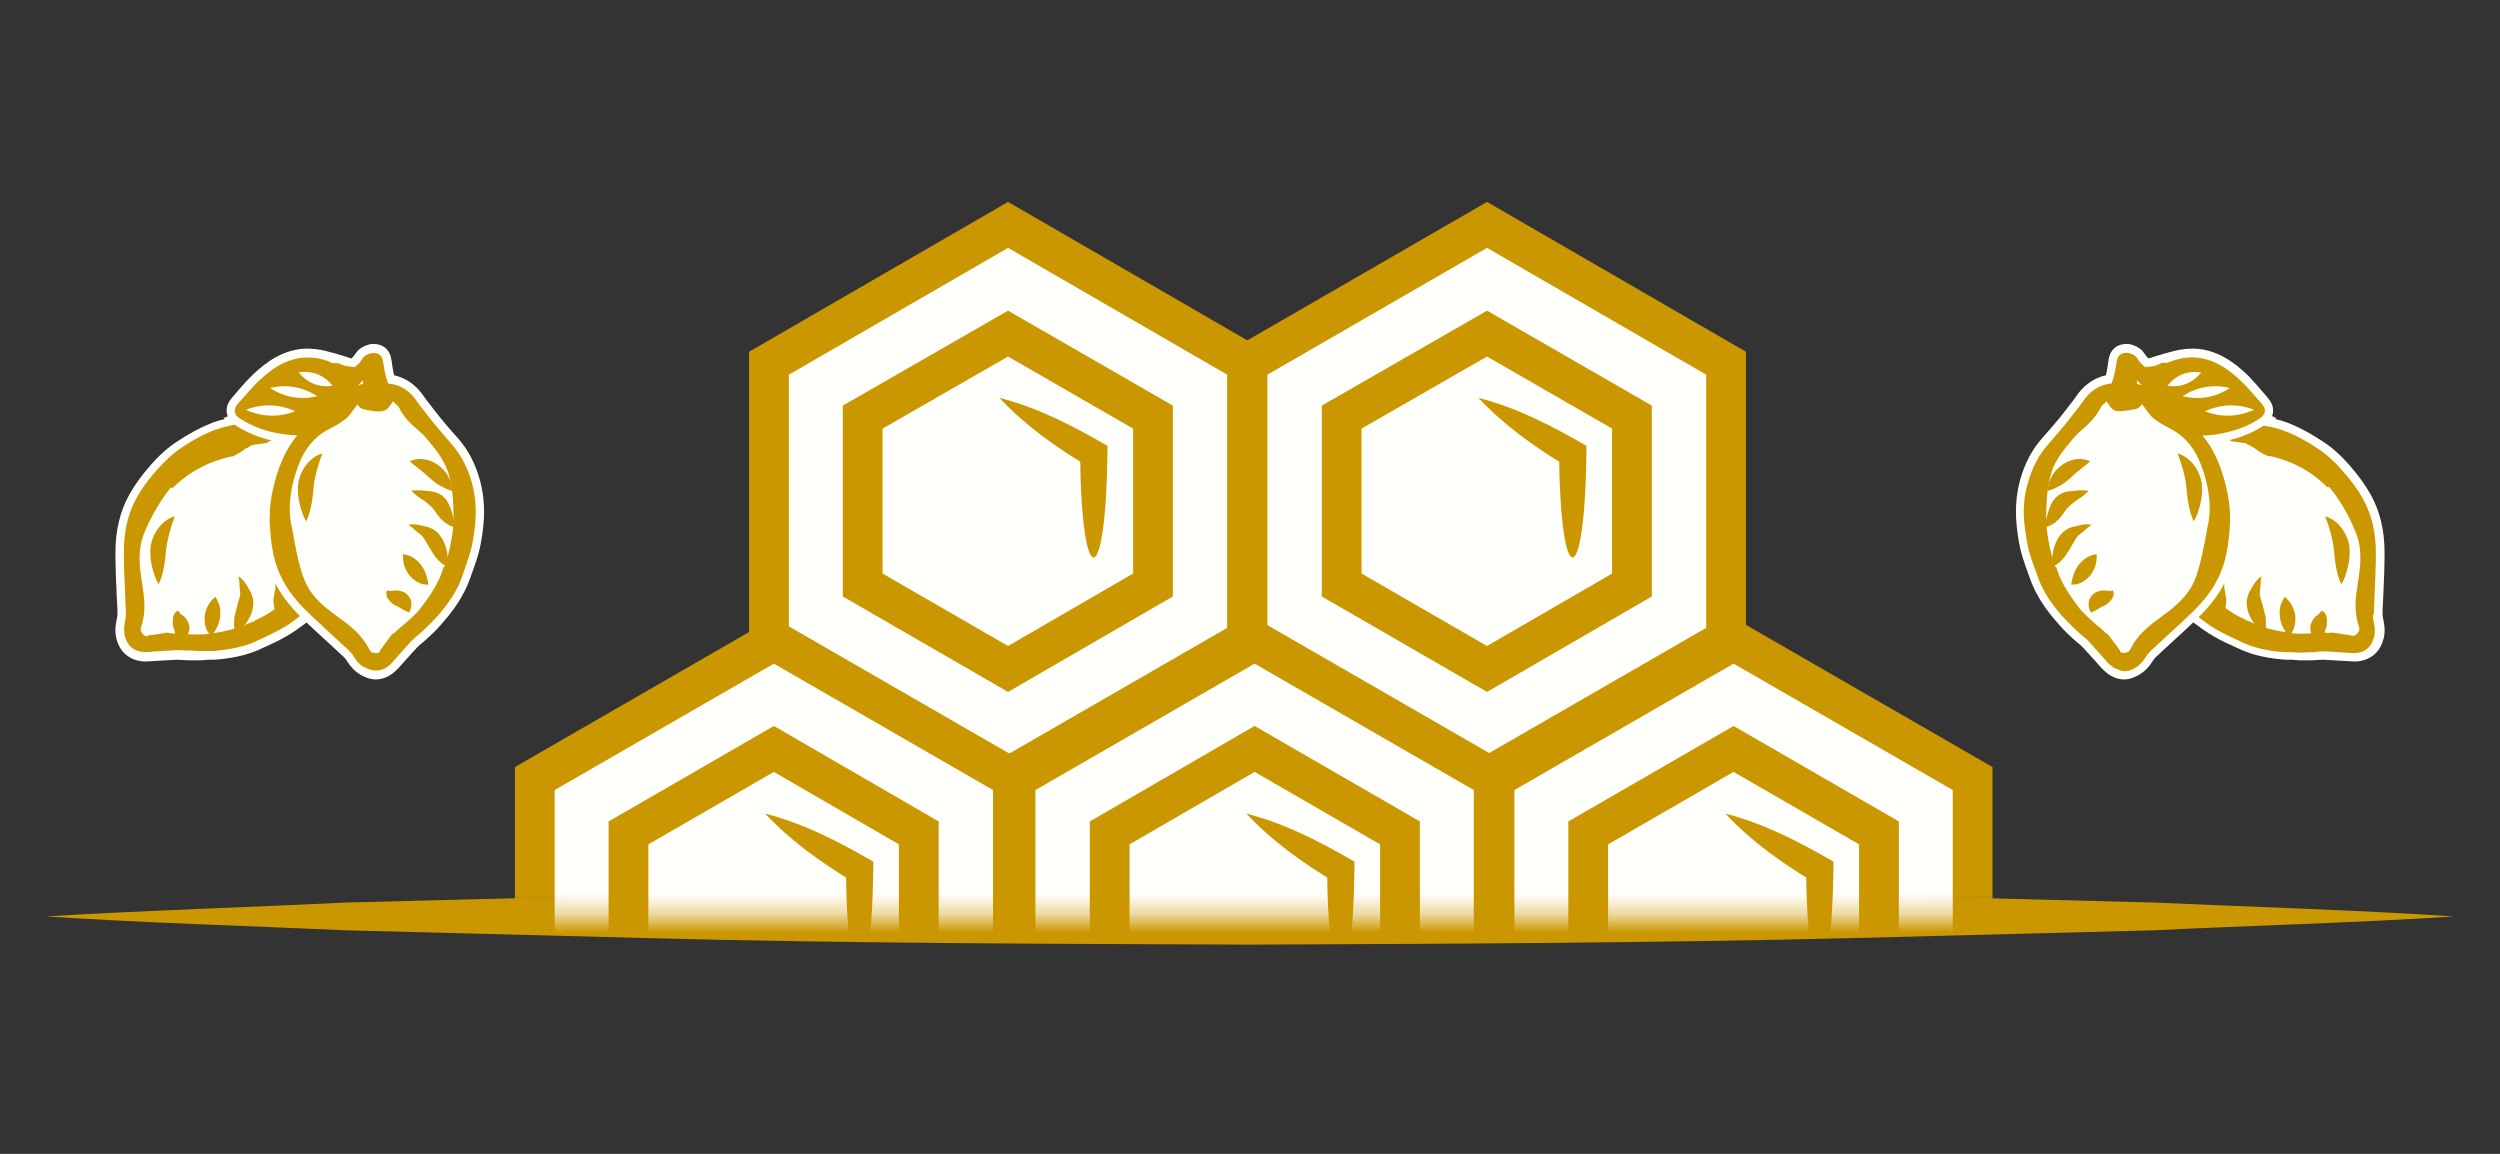 <svg xmlns="http://www.w3.org/2000/svg" fill="none" viewBox="0 0 130 60" height="60" width="130">
<rect x="0" y="0" width="130" height="60" fill="#333333" stroke="none"/>
<path fill="#CB9700" d="M2.388 47.654C7.605 47.335 12.823 47.186 18.041 46.931L33.694 46.528C44.129 46.251 54.564 46.23 64.999 46.188C75.435 46.23 85.87 46.251 96.305 46.528L111.959 46.931C117.177 47.165 122.394 47.314 127.612 47.654C122.394 47.994 117.177 48.122 111.959 48.377L96.305 48.781C85.87 49.035 75.435 49.078 64.999 49.12C54.564 49.078 44.129 49.057 33.694 48.781L18.041 48.377C12.823 48.143 7.605 47.994 2.388 47.654Z"></path>
<mask height="41" width="86" y="7" x="22" maskUnits="userSpaceOnUse" style="mask-type:alpha" id="mask0_326_19133">
<rect fill="#D9D9D9" height="40.348" width="85.38" y="7.305" x="22.48"></rect>
</mask>
<g mask="url(#mask0_326_19133)">
<path fill="#FFFFFB" d="M64.849 33.247V18.886L52.418 11.694L39.988 18.886V33.247L52.418 40.415L64.849 33.247Z"></path>
<path fill="#CB9700" d="M52.418 10.5L65.883 18.29V33.844L52.418 41.609L38.954 33.844V18.29L52.418 10.5ZM41.022 19.483V32.649L52.418 39.222L63.815 32.649V19.483L52.418 12.889L41.022 19.483Z" clip-rule="evenodd" fill-rule="evenodd"></path>
<path fill="#FFFFFB" d="M59.955 30.421V21.689L52.418 17.347L44.859 21.689V30.421L52.418 34.786L59.955 30.421Z"></path>
<path fill="#CB9700" d="M52.419 16.154L60.989 21.092V31.017L52.419 35.98L43.825 31.017V21.091L52.419 16.154ZM45.893 22.288V29.824L52.418 33.592L58.921 29.825V22.287L52.418 18.54L45.893 22.288Z" clip-rule="evenodd" fill-rule="evenodd"></path>
<path fill="#CB9700" d="M51.936 20.678C54.004 21.207 55.796 22.149 57.588 23.183V23.596C57.496 30.788 56.233 30.788 56.164 23.596L56.508 24.217C54.877 23.229 53.314 22.126 51.959 20.678"></path>
<path fill="#FFFFFB" d="M89.755 33.247V18.886L77.325 11.694L64.872 18.886V33.247L77.325 40.415L89.755 33.247Z"></path>
<path fill="#CB9700" d="M77.326 10.5L90.789 18.29V33.844L77.326 41.609L63.838 33.844V18.289L77.326 10.5ZM65.906 19.483V32.649L77.325 39.222L88.722 32.649V19.483L77.325 12.889L65.906 19.483Z" clip-rule="evenodd" fill-rule="evenodd"></path>
<path fill="#FFFFFB" d="M84.861 30.421V21.689L77.325 17.347L69.766 21.689V30.421L77.325 34.786L84.861 30.421Z"></path>
<path fill="#CB9700" d="M77.326 16.154L85.895 21.092V31.017L77.326 35.98L68.732 31.017V21.091L77.326 16.154ZM70.8 22.288V29.824L77.324 33.592L83.828 29.825V22.287L77.324 18.54L70.8 22.288Z" clip-rule="evenodd" fill-rule="evenodd"></path>
<path fill="#CB9700" d="M76.843 20.678C78.91 21.207 80.703 22.149 82.495 23.183V23.596C82.403 30.788 81.139 30.788 81.07 23.596L81.415 24.217C79.784 23.229 78.221 22.126 76.866 20.678"></path>
<path fill="#FFFFFB" d="M64.849 76.466V62.105L52.418 54.937L39.988 62.105V76.466L52.418 83.635L64.849 76.466Z"></path>
<path fill="#CB9700" d="M52.418 53.743L65.883 61.508V77.063L52.418 84.828L38.954 77.063V61.508L52.418 53.743ZM41.022 62.703V75.868L52.418 82.441L63.815 75.868V62.703L52.418 56.13L41.022 62.703Z" clip-rule="evenodd" fill-rule="evenodd"></path>
<path fill="#FFFFFB" d="M59.955 73.64V64.931L52.418 60.566L44.859 64.931V73.64L52.418 78.005L59.955 73.64Z"></path>
<path fill="#CB9700" d="M52.419 59.371L60.989 64.336V74.236L52.419 79.2L43.825 74.237V64.335L52.419 59.371ZM45.893 65.528V73.043L52.418 76.811L58.921 73.044V65.528L52.418 61.76L45.893 65.528Z" clip-rule="evenodd" fill-rule="evenodd"></path>
<path fill="#CB9700" d="M51.936 63.92C54.004 64.449 55.796 65.391 57.588 66.425V66.839C57.496 74.03 56.233 74.03 56.164 66.839L56.508 67.459C54.877 66.471 53.314 65.368 51.959 63.92"></path>
<path fill="#FFFFFB" d="M89.755 76.466V62.105L77.325 54.937L64.872 62.105V76.466L77.325 83.635L89.755 76.466Z"></path>
<path fill="#CB9700" d="M77.326 53.743L90.789 61.508V77.063L77.326 84.828L63.838 77.064V61.508L77.326 53.743ZM65.906 62.703V75.868L77.325 82.441L88.722 75.868V62.703L77.325 56.13L65.906 62.703Z" clip-rule="evenodd" fill-rule="evenodd"></path>
<path fill="#FFFFFB" d="M84.861 73.64V64.931L77.325 60.566L69.766 64.931V73.64L77.325 78.005L84.861 73.64Z"></path>
<path fill="#CB9700" d="M77.326 59.371L85.895 64.336V74.236L77.326 79.2L68.732 74.237V64.335L77.326 59.371ZM70.8 65.528V73.043L77.324 76.811L83.828 73.044V65.528L77.324 61.76L70.8 65.528Z" clip-rule="evenodd" fill-rule="evenodd"></path>
<path fill="#CB9700" d="M76.843 63.92C78.91 64.449 80.703 65.391 82.495 66.425V66.839C82.403 74.03 81.139 74.03 81.07 66.839L81.415 67.459C79.784 66.471 78.221 65.368 76.866 63.92"></path>
<path fill="#FFFFFB" d="M77.67 54.845V40.484L65.239 33.316L52.809 40.484V54.845L65.239 62.036L77.67 54.845Z"></path>
<path fill="#CB9700" d="M65.239 32.122L78.704 39.887V55.441L65.239 63.231L51.775 55.441V39.887L65.239 32.122ZM53.843 41.082V54.248L65.239 60.842L76.636 54.248V41.082L65.239 34.509L53.843 41.082Z" clip-rule="evenodd" fill-rule="evenodd"></path>
<path fill="#FFFFFB" d="M72.799 52.042V43.31L65.239 38.945L57.703 43.31V52.042L65.239 56.384L72.799 52.042Z"></path>
<path fill="#CB9700" d="M65.239 37.75L73.833 42.714V52.64L65.239 57.577L56.669 52.639V42.715L65.239 37.75ZM65.24 40.139L58.737 43.906V51.444L65.24 55.191L71.765 51.443V43.907L65.24 40.139Z" clip-rule="evenodd" fill-rule="evenodd"></path>
<path fill="#CB9700" d="M64.78 42.3C66.848 42.828 68.64 43.77 70.432 44.804V45.218C70.34 52.409 69.076 52.409 69.007 45.218L69.352 45.838C67.721 44.85 66.158 43.747 64.803 42.3"></path>
<path fill="#FFFFFB" d="M102.576 54.845V40.484L90.146 33.316L77.716 40.484V54.845L90.146 62.036L102.576 54.845Z"></path>
<path fill="#CB9700" d="M90.146 32.122L103.61 39.887V55.441L90.146 63.231L76.682 55.441V39.887L90.146 32.122ZM78.75 41.082V54.248L90.146 60.842L101.543 54.248V41.082L90.146 34.509L78.75 41.082Z" clip-rule="evenodd" fill-rule="evenodd"></path>
<path fill="#FFFFFB" d="M97.705 52.042V43.31L90.146 38.945L82.587 43.31V52.042L90.146 56.384L97.705 52.042Z"></path>
<path fill="#CB9700" d="M90.146 37.751L98.739 42.714V52.64L90.146 57.577L81.553 52.64V42.714L90.146 37.751ZM83.621 43.907V51.443L90.146 55.192L96.671 51.443V43.907L90.146 40.139L83.621 43.907Z" clip-rule="evenodd" fill-rule="evenodd"></path>
<path fill="#CB9700" d="M89.686 42.3C91.754 42.828 93.547 43.77 95.339 44.804V45.218C95.247 52.409 93.983 52.409 93.914 45.218L94.259 45.838C92.628 44.85 91.065 43.747 89.71 42.3"></path>
<path fill="#FFFFFB" d="M52.671 54.845V40.484L40.241 33.316L27.81 40.484V54.845L40.241 62.036L52.671 54.845Z"></path>
<path fill="#CB9700" d="M40.241 32.122L53.705 39.887V55.441L40.241 63.231L26.776 55.441V39.887L40.241 32.122ZM28.844 41.082V54.248L40.241 60.842L51.637 54.248V41.082L40.241 34.509L28.844 41.082Z" clip-rule="evenodd" fill-rule="evenodd"></path>
<path fill="#FFFFFB" d="M47.777 52.042V43.31L40.241 38.945L32.681 43.31V52.042L40.241 56.384L47.777 52.042Z"></path>
<path fill="#CB9700" d="M40.242 37.75L48.811 42.715V52.639L40.242 57.577L31.647 52.64V42.714L40.242 37.75ZM33.715 43.907V51.443L40.24 55.191L46.743 51.444V43.906L40.24 40.139L33.715 43.907Z" clip-rule="evenodd" fill-rule="evenodd"></path>
<path fill="#CB9700" d="M39.758 42.3C41.826 42.828 43.618 43.77 45.41 44.804V45.218C45.319 52.409 44.055 52.409 43.986 45.218L44.331 45.838C42.699 44.85 41.137 43.747 39.781 42.3"></path>
</g>
<path fill="#FFFFFB" d="M6.109 31.939C6.109 31.577 6.078 31.23 6.063 30.853C6.033 30.16 6.003 29.451 6.003 28.742C6.003 27.566 6.244 26.586 6.727 25.712C6.998 25.229 7.345 24.747 7.842 24.174C8.295 23.661 8.747 23.254 9.245 22.938C9.818 22.561 10.315 22.289 10.813 22.078L11.069 21.973C11.28 21.897 11.476 21.837 11.687 21.792L11.627 21.731C11.717 21.716 11.793 21.671 11.868 21.626L12.139 21.701C12.607 21.837 13.12 21.882 13.647 21.927C14.537 22.003 15.532 22.139 16.693 22.365L17.04 22.44L17.19 22.515C17.19 22.515 17.266 22.606 17.311 22.666C17.356 22.742 17.416 22.817 17.477 22.877C17.628 23.013 17.793 23.073 18.11 23.073H18.155L18.457 23.209L18.306 23.45C18.668 23.993 18.773 24.641 18.623 25.38C18.593 25.516 18.577 25.666 18.562 25.832L18.457 26.677C18.412 27.144 18.381 27.642 18.351 28.124C18.306 28.923 18.065 29.707 17.597 30.506C17.19 31.23 16.632 31.848 15.894 32.406C15.607 32.617 15.245 32.889 14.868 33.1C14.476 33.326 14.084 33.507 13.677 33.688L13.376 33.823C12.727 34.095 12.004 34.245 11.129 34.306H10.813L10.436 34.336C10.24 34.336 10.044 34.336 9.848 34.336C9.757 34.336 9.652 34.336 9.546 34.321C9.441 34.321 9.365 34.306 9.169 34.306L7.601 34.396C7.496 34.396 7.375 34.396 7.239 34.366C6.621 34.245 6.199 33.823 6.048 33.19C5.973 32.873 5.988 32.557 6.078 32.165C6.093 32.089 6.109 32.014 6.109 31.954"></path>
<path fill="#CB9700" d="M7.692 33.884C7.767 33.884 7.842 33.853 7.903 33.838L8.747 33.597C8.988 33.507 9.064 33.386 9.049 33.235C9.049 33.1 8.973 33.024 8.913 32.979C8.838 32.919 8.762 32.889 8.657 32.904L7.662 33.054V33.175L7.541 33.145C7.481 33.19 7.405 33.235 7.36 33.311C7.3 33.416 7.254 33.582 7.315 33.703C7.39 33.853 7.586 33.899 7.692 33.899H7.707L7.692 33.884Z"></path>
<path fill="#CB9700" d="M15.773 30.476C15.984 30.28 16.09 30.039 16.165 29.798C16.24 29.556 16.256 29.315 16.225 29.059C16.165 28.501 15.848 28.003 15.321 27.808C15.366 28.335 15.426 28.742 15.426 29.104C15.426 29.33 15.456 29.541 15.502 29.767C15.562 29.994 15.622 30.22 15.758 30.476"></path>
<path fill="#CB9700" d="M14.446 31.999C14.627 31.743 14.733 31.517 14.868 31.32C14.974 31.125 15.125 30.868 15.125 30.491C15.125 30.099 14.914 29.843 14.763 29.647C14.612 29.436 14.416 29.225 14.19 29.044C14.19 29.315 14.22 29.587 14.28 29.843C14.326 30.114 14.326 30.355 14.326 30.491C14.326 30.642 14.25 30.868 14.22 31.17C14.22 31.471 14.265 31.758 14.446 32.029"></path>
<path fill="#CB9700" d="M12.32 33.009C12.531 32.768 12.667 32.572 12.833 32.361C12.969 32.135 13.12 31.878 13.15 31.562C13.225 31.26 13.104 30.853 12.938 30.627C12.818 30.386 12.652 30.129 12.396 29.963C12.471 30.235 12.441 30.506 12.486 30.763C12.516 31.034 12.411 31.17 12.366 31.396C12.305 31.607 12.245 31.833 12.185 32.105C12.17 32.376 12.124 32.708 12.305 32.994"></path>
<path fill="#CB9700" d="M10.994 33.084C11.265 32.723 11.386 32.451 11.446 32.12C11.476 31.788 11.476 31.426 11.19 31.034C10.843 31.336 10.707 31.652 10.647 31.999C10.617 32.331 10.647 32.768 10.994 33.084Z"></path>
<path fill="#CB9700" d="M9.245 33.371C9.456 33.311 9.591 33.22 9.712 33.069C9.833 32.934 9.878 32.677 9.833 32.481C9.772 32.331 9.697 32.165 9.576 32.059C9.486 31.984 9.38 31.954 9.275 31.758C9.049 31.818 8.973 32.089 8.988 32.285C8.973 32.436 8.988 32.542 9.034 32.662C9.094 32.768 9.094 32.979 9.245 33.401"></path>
<path fill="#CB9700" d="M6.516 32.24C6.44 32.557 6.44 32.813 6.486 33.054C6.591 33.507 6.878 33.808 7.315 33.884C7.42 33.899 7.541 33.914 7.692 33.899C7.692 33.899 8.913 33.823 9.124 33.808C9.32 33.808 9.456 33.808 9.591 33.823H9.863C10.194 33.853 10.511 33.853 10.813 33.853H11.129C11.491 33.808 11.808 33.778 12.109 33.718C12.516 33.642 12.878 33.537 13.225 33.386L13.391 33.311C13.903 33.069 14.296 32.889 14.672 32.677C15.034 32.481 15.366 32.21 15.652 31.999C16.331 31.486 16.843 30.913 17.221 30.25C17.643 29.511 17.869 28.803 17.914 28.064C17.944 27.566 17.989 27.069 18.02 26.601C18.02 26.451 18.11 25.802 18.11 25.802C18.14 25.561 18.155 25.41 18.185 25.259C18.336 24.536 18.201 23.963 17.793 23.465L17.929 23.269L18.005 23.134L17.854 23.103C17.673 23.073 17.537 22.998 17.416 22.892C17.356 22.832 17.296 22.742 17.235 22.666L17.13 22.53H16.934L16.512 22.395C15.396 22.184 14.461 22.048 13.647 21.988C13.346 21.958 13.029 21.927 12.727 21.882L12.351 21.822L12.592 22.033C12.411 22.048 12.23 22.078 12.064 22.108C11.778 22.169 11.506 22.244 11.235 22.334L10.994 22.425C10.526 22.621 10.044 22.877 9.501 23.239C9.034 23.541 8.611 23.933 8.189 24.4C7.707 24.943 7.375 25.395 7.119 25.863C6.666 26.662 6.44 27.596 6.44 28.682C6.44 29.375 6.47 30.084 6.501 30.763L6.546 31.863C6.546 31.969 6.546 32.074 6.516 32.195M13.903 22.998C13.903 22.998 14.1 22.892 14.16 22.877C14.778 22.636 14.838 22.998 14.929 23.254C14.959 23.33 15.079 23.254 15.155 23.254C15.23 23.254 15.306 23.254 15.381 23.239C15.381 23.239 15.894 23.164 15.939 23.164C15.939 23.179 15.924 23.209 15.924 23.239C15.894 23.375 15.924 23.495 15.999 23.616C16.135 23.812 16.301 24.053 16.497 24.264C16.617 24.385 16.768 24.445 16.949 24.43L17.311 24.37C17.311 24.37 17.356 24.475 17.356 24.626C17.356 24.671 17.356 24.762 17.341 24.807C17.175 25.305 17.16 25.787 17.205 26.375C17.235 26.722 17.205 27.069 17.16 27.416C17.1 28.109 16.964 28.607 16.738 29.029C16.527 29.436 16.256 29.813 15.909 30.205C15.532 30.627 15.125 31.064 14.657 31.411C14.235 31.728 13.783 32.044 13.27 32.255L13.21 32.331H13.134L12.712 32.512C12.351 32.662 11.959 32.768 11.491 32.858C11.25 32.904 11.024 32.934 10.813 32.964C10.692 32.979 10.571 32.994 10.451 32.994C10.119 32.994 9.787 32.994 9.456 32.964H9.275C9.109 32.934 8.958 32.934 8.807 32.934C8.642 32.934 8.476 32.964 8.325 32.994C8.189 33.024 8.069 33.054 7.948 33.1C7.556 33.13 7.466 33.069 7.315 32.798C7.315 32.798 7.315 32.708 7.33 32.632C7.511 32.105 7.556 31.547 7.466 30.868C7.435 30.657 7.33 29.918 7.33 29.918C7.194 28.983 7.254 28.305 7.511 27.687C7.888 26.797 8.34 26.028 8.883 25.35C8.913 25.365 8.928 25.38 8.958 25.365C8.988 25.365 9.018 25.335 9.049 25.305C9.863 24.521 10.918 23.963 12.034 23.737C12.049 23.737 12.079 23.737 12.094 23.737C12.305 23.631 12.366 23.601 12.562 23.48C12.637 23.435 12.788 23.284 12.878 23.284C12.984 23.179 13.165 23.134 13.165 23.134L13.903 23.028V22.998Z"></path>
<path fill="#FFFFFB" d="M19.527 35.331C19.814 35.331 20.1 35.24 20.357 35.06C20.507 34.954 20.628 34.834 20.718 34.743C20.718 34.743 21.532 33.823 21.668 33.688C21.789 33.567 21.864 33.492 21.97 33.416C22.06 33.341 22.12 33.281 22.196 33.22C22.452 32.994 22.678 32.768 22.89 32.527L23.101 32.285C23.674 31.622 24.066 31.004 24.337 30.355L24.457 30.039C24.608 29.632 24.759 29.21 24.88 28.788C25 28.365 25.061 27.928 25.106 27.566C25.226 26.662 25.181 25.832 24.97 25.018C24.729 24.129 24.352 23.405 23.824 22.802C23.493 22.44 23.176 22.063 22.89 21.716C22.784 21.596 22.362 21.038 22.362 21.038C22.256 20.902 22.151 20.782 22.075 20.661C21.668 20.043 21.125 19.651 20.492 19.515C20.432 19.274 20.402 19.002 20.357 18.731C20.311 18.399 20.16 18.143 19.919 18.007C19.784 17.932 19.618 17.887 19.437 17.887C19.331 17.887 19.226 17.887 19.135 17.932C19.015 17.962 18.773 18.053 18.593 18.249C18.547 18.309 18.502 18.369 18.457 18.43C18.427 18.475 18.396 18.52 18.351 18.565C18.321 18.595 18.306 18.61 18.276 18.641L18.125 18.595C17.959 18.535 17.808 18.49 17.643 18.445L17.447 18.384C17.13 18.294 16.798 18.203 16.451 18.158C16.301 18.143 16.15 18.128 15.999 18.128C15.095 18.128 14.235 18.505 13.376 19.274C13.195 19.44 13.014 19.605 12.848 19.786C12.682 19.967 12.516 20.148 12.366 20.329L12.094 20.646C12.004 20.751 11.913 20.872 11.853 21.008C11.747 21.264 11.672 21.762 12.335 22.169C12.878 22.515 13.481 22.757 14.145 22.907C14.311 22.938 14.492 22.983 14.657 23.013C14.537 23.209 14.431 23.405 14.341 23.601L14.235 23.857C14.024 24.355 13.873 24.898 13.738 25.576C13.617 26.149 13.587 26.767 13.632 27.446C13.677 28.2 13.768 28.788 13.919 29.315C14.19 30.28 14.718 31.155 15.547 31.984C16.044 32.481 16.572 32.964 17.085 33.431L17.884 34.17C17.884 34.17 17.974 34.261 18.02 34.336C18.231 34.683 18.457 34.909 18.728 35.075C19 35.24 19.271 35.331 19.557 35.331"></path>
<path fill="#CB9700" d="M18.924 34.698C18.713 34.562 18.532 34.381 18.366 34.095C18.306 33.989 18.231 33.914 18.155 33.838L17.356 33.1C16.859 32.632 16.331 32.165 15.833 31.667C15.064 30.898 14.567 30.084 14.311 29.195C14.16 28.682 14.084 28.124 14.039 27.416C13.994 26.782 14.039 26.209 14.145 25.666C14.28 25.018 14.431 24.506 14.627 24.038L14.733 23.797C14.914 23.39 15.155 23.013 15.456 22.636C15.019 22.636 14.597 22.561 14.22 22.485C13.617 22.35 13.059 22.123 12.546 21.807C12.411 21.731 12.094 21.535 12.245 21.189C12.275 21.098 12.351 21.023 12.411 20.947L12.682 20.646C12.833 20.465 12.999 20.284 13.165 20.103C13.316 19.937 13.481 19.771 13.662 19.621C14.265 19.078 14.853 18.761 15.456 18.641C15.758 18.58 16.059 18.58 16.376 18.61C16.693 18.656 17.009 18.731 17.281 18.882H17.582C17.688 18.927 17.839 18.987 17.974 19.033L18.427 19.093C18.517 19.033 18.608 18.972 18.668 18.897C18.728 18.822 18.788 18.746 18.894 18.58C19.015 18.46 19.165 18.399 19.301 18.369C19.407 18.354 19.557 18.339 19.693 18.414C19.814 18.49 19.889 18.625 19.919 18.822C19.98 19.168 20.025 19.5 20.176 19.937C20.809 19.997 21.321 20.314 21.713 20.917C21.804 21.053 21.894 21.174 22.045 21.355C22.045 21.355 22.452 21.882 22.543 21.988C22.844 22.35 23.161 22.727 23.493 23.103C23.975 23.661 24.322 24.325 24.548 25.139C24.744 25.878 24.789 26.647 24.684 27.491C24.638 27.838 24.578 28.26 24.473 28.652C24.352 29.074 24.201 29.481 24.02 30.009L23.96 30.175C23.719 30.778 23.342 31.351 22.799 31.984L22.588 32.21C22.392 32.421 22.166 32.647 21.91 32.873L21.698 33.054C21.593 33.145 21.502 33.22 21.352 33.371C21.216 33.522 20.402 34.441 20.402 34.441C20.296 34.547 20.221 34.622 20.13 34.683C19.995 34.773 19.859 34.834 19.723 34.849C19.467 34.894 19.211 34.849 18.954 34.683M23.146 29.436V29.33C23.342 28.818 23.447 28.275 23.523 27.747C23.613 27.159 23.583 26.571 23.553 25.998C23.523 25.471 23.447 25.018 23.312 24.581C23.161 24.129 22.904 23.676 22.467 23.149C22.256 22.877 22.03 22.606 21.759 22.38C21.306 22.003 20.975 21.656 20.748 21.189C20.733 21.143 20.688 21.098 20.628 21.053C20.537 20.962 20.447 20.902 20.447 20.857C20.417 20.902 20.387 20.947 20.326 21.023C20.296 21.083 20.251 21.143 20.191 21.204C20.115 21.294 20.025 21.355 19.844 21.385C19.814 21.385 19.784 21.385 19.753 21.4C19.467 21.4 19.18 21.339 18.939 21.294C18.804 21.264 18.698 21.189 18.623 21.083C18.623 21.068 18.593 21.038 18.593 21.023C18.562 21.068 18.246 21.49 18.246 21.49C18.201 21.55 18.155 21.596 18.11 21.656C18.05 21.716 18.005 21.762 17.944 21.807C17.688 22.003 17.431 22.154 17.205 22.259C16.813 22.455 16.572 22.636 16.286 22.922C16.014 23.209 15.803 23.541 15.652 23.872C15.652 23.887 14.733 25.757 15.2 27.521C15.291 28.064 15.517 29.406 15.833 30.16C16.09 30.793 16.527 31.305 17.281 31.863C17.281 31.863 17.884 32.316 18.05 32.436C18.593 32.858 18.954 33.281 19.211 33.778C19.256 33.853 19.301 33.914 19.316 33.914C19.467 33.959 19.557 33.974 19.633 33.959C19.723 33.944 19.799 33.884 19.965 33.688C20.085 33.431 20.251 33.19 20.462 32.964C20.568 32.858 20.673 32.753 20.794 32.647L20.945 32.527C21.186 32.316 21.442 32.105 21.668 31.863C21.744 31.773 21.834 31.682 21.894 31.592C22.256 31.125 22.648 30.567 22.92 29.918C22.92 29.918 23.055 29.526 23.07 29.481L23.131 29.451L23.146 29.436ZM18.879 19.771C18.879 19.771 18.653 19.997 18.623 20.043L18.879 19.952C18.879 19.952 18.879 19.832 18.879 19.771Z"></path>
<path fill="#CB9700" d="M20.357 34.426C20.357 34.426 20.447 34.306 20.462 34.245L20.884 33.477C20.99 33.25 20.96 33.1 20.839 33.009C20.733 32.919 20.628 32.904 20.568 32.919C20.477 32.919 20.402 32.964 20.341 33.039L19.738 33.853L19.814 33.944L19.708 34.004C19.708 34.08 19.678 34.17 19.708 34.245C19.738 34.366 19.829 34.517 19.949 34.562C20.115 34.622 20.281 34.517 20.357 34.441V34.426Z"></path>
<path fill="#FFFFFB" d="M16.497 20.601C15.622 20.812 14.793 20.661 14.039 20.178C14.914 19.967 15.743 20.118 16.497 20.601Z"></path>
<path fill="#FFFFFB" d="M15.351 21.385C14.492 21.716 13.617 21.686 12.788 21.309C13.647 20.977 14.522 21.008 15.351 21.385Z"></path>
<path fill="#FFFFFB" d="M17.296 20.058C16.587 20.163 15.984 19.922 15.532 19.364C16.24 19.259 16.843 19.5 17.296 20.058Z"></path>
<path fill="#CB9700" d="M23.523 25.531C23.523 25.229 23.432 25.003 23.312 24.777C23.191 24.551 23.025 24.37 22.829 24.219C22.377 23.872 21.804 23.752 21.306 23.993C21.713 24.325 22.045 24.566 22.302 24.822C22.467 24.973 22.633 25.109 22.829 25.229C23.04 25.335 23.236 25.456 23.523 25.531Z"></path>
<path fill="#CB9700" d="M23.689 27.4C23.628 27.084 23.553 26.858 23.493 26.616C23.417 26.405 23.342 26.104 23.07 25.848C22.784 25.576 22.467 25.546 22.211 25.531C21.94 25.486 21.668 25.486 21.382 25.516C21.578 25.712 21.789 25.878 22.015 26.013C22.241 26.164 22.422 26.345 22.512 26.436C22.603 26.541 22.724 26.752 22.92 26.978C23.131 27.189 23.372 27.37 23.689 27.416"></path>
<path fill="#CB9700" d="M23.342 29.466C23.312 29.149 23.282 28.908 23.236 28.652C23.176 28.395 23.085 28.109 22.89 27.868C22.739 27.596 22.347 27.4 22.075 27.37C21.819 27.295 21.517 27.22 21.231 27.295C21.472 27.431 21.638 27.642 21.864 27.792C22.075 27.958 22.105 28.139 22.241 28.32C22.347 28.516 22.467 28.712 22.633 28.953C22.814 29.164 23.025 29.406 23.357 29.481"></path>
<path fill="#CB9700" d="M22.286 30.401C22.211 29.948 22.105 29.677 21.91 29.391C21.698 29.134 21.427 28.878 20.96 28.818C20.929 29.285 21.065 29.587 21.261 29.888C21.487 30.145 21.804 30.431 22.286 30.401Z"></path>
<path fill="#CB9700" d="M21.276 31.848C21.382 31.652 21.412 31.486 21.382 31.305C21.367 31.125 21.216 30.913 21.035 30.808C20.884 30.747 20.718 30.687 20.552 30.702C20.432 30.702 20.326 30.763 20.13 30.702C20.01 30.913 20.16 31.155 20.296 31.275C20.387 31.396 20.492 31.456 20.598 31.501C20.718 31.532 20.869 31.682 21.276 31.863"></path>
<path fill="#CB9700" d="M16.768 23.571C16.075 23.782 15.607 24.46 15.502 25.169C15.472 25.531 15.502 25.863 15.577 26.179C15.652 26.496 15.743 26.812 15.924 27.114C16.225 26.466 16.256 25.817 16.316 25.274C16.376 24.732 16.527 24.219 16.768 23.556"></path>
<path fill="#CB9700" d="M9.094 26.843C8.4 27.054 7.933 27.732 7.827 28.441C7.797 28.803 7.827 29.134 7.903 29.451C7.978 29.767 8.069 30.084 8.25 30.386C8.551 29.737 8.581 29.089 8.642 28.546C8.717 28.003 8.853 27.491 9.094 26.828"></path>
<path fill="#FFFFFB" d="M123.891 31.939C123.891 31.577 123.922 31.23 123.937 30.853C123.967 30.16 123.997 29.451 123.997 28.742C123.997 27.566 123.756 26.586 123.273 25.712C123.002 25.229 122.655 24.747 122.158 24.174C121.705 23.661 121.253 23.254 120.755 22.938C120.182 22.561 119.685 22.289 119.187 22.078L118.931 21.973C118.72 21.897 118.524 21.837 118.313 21.792L118.373 21.731C118.283 21.716 118.207 21.671 118.132 21.626L117.861 21.701C117.393 21.837 116.881 21.882 116.353 21.927C115.463 22.003 114.468 22.139 113.307 22.365L112.96 22.44L112.81 22.515C112.81 22.515 112.734 22.606 112.689 22.666C112.644 22.742 112.584 22.817 112.523 22.877C112.372 23.013 112.207 23.073 111.89 23.073H111.845L111.543 23.209L111.694 23.45C111.332 23.993 111.227 24.641 111.377 25.38C111.408 25.516 111.423 25.666 111.438 25.832L111.543 26.677C111.588 27.144 111.619 27.642 111.649 28.124C111.694 28.923 111.935 29.707 112.403 30.506C112.81 31.23 113.368 31.848 114.106 32.406C114.393 32.617 114.755 32.889 115.132 33.1C115.524 33.326 115.916 33.507 116.323 33.688L116.624 33.823C117.273 34.095 117.996 34.245 118.871 34.306H119.187L119.564 34.336C119.76 34.336 119.956 34.336 120.152 34.336C120.243 34.336 120.348 34.336 120.454 34.321C120.559 34.321 120.635 34.306 120.831 34.306L122.399 34.396C122.504 34.396 122.625 34.396 122.761 34.366C123.379 34.245 123.801 33.823 123.952 33.19C124.027 32.873 124.012 32.557 123.922 32.165C123.907 32.089 123.891 32.014 123.891 31.954"></path>
<path fill="#CB9700" d="M122.293 33.884C122.218 33.884 122.142 33.853 122.082 33.838L121.238 33.597C120.997 33.507 120.921 33.386 120.936 33.235C120.936 33.1 121.012 33.024 121.072 32.979C121.147 32.919 121.223 32.889 121.328 32.904L122.323 33.054V33.175L122.444 33.145C122.504 33.19 122.58 33.235 122.625 33.311C122.685 33.416 122.73 33.582 122.67 33.703C122.595 33.853 122.399 33.899 122.293 33.899H122.278L122.293 33.884Z"></path>
<path fill="#CB9700" d="M114.227 30.476C114.016 30.28 113.91 30.039 113.835 29.798C113.76 29.556 113.744 29.315 113.775 29.059C113.835 28.501 114.152 28.003 114.679 27.808C114.634 28.335 114.574 28.742 114.574 29.104C114.574 29.33 114.544 29.541 114.498 29.767C114.438 29.994 114.378 30.22 114.242 30.476"></path>
<path fill="#CB9700" d="M115.539 31.999C115.358 31.743 115.252 31.517 115.117 31.32C115.011 31.125 114.86 30.868 114.86 30.491C114.86 30.099 115.071 29.843 115.222 29.647C115.373 29.436 115.569 29.225 115.795 29.044C115.795 29.315 115.765 29.587 115.705 29.843C115.659 30.114 115.659 30.355 115.659 30.491C115.659 30.642 115.735 30.868 115.765 31.17C115.765 31.471 115.72 31.758 115.539 32.029"></path>
<path fill="#CB9700" d="M117.68 33.009C117.469 32.768 117.333 32.572 117.167 32.361C117.031 32.135 116.881 31.878 116.85 31.562C116.775 31.26 116.896 30.853 117.061 30.627C117.182 30.386 117.348 30.129 117.604 29.963C117.529 30.235 117.559 30.506 117.514 30.763C117.484 31.034 117.589 31.17 117.634 31.396C117.695 31.607 117.755 31.833 117.815 32.105C117.83 32.376 117.876 32.708 117.695 32.994"></path>
<path fill="#CB9700" d="M119.006 33.084C118.735 32.723 118.614 32.451 118.554 32.12C118.524 31.788 118.524 31.426 118.81 31.034C119.157 31.336 119.293 31.652 119.353 31.999C119.383 32.331 119.353 32.768 119.006 33.084Z"></path>
<path fill="#CB9700" d="M120.74 33.371C120.529 33.311 120.394 33.22 120.273 33.069C120.152 32.934 120.107 32.677 120.152 32.481C120.213 32.331 120.288 32.165 120.409 32.059C120.499 31.984 120.605 31.954 120.71 31.758C120.936 31.818 121.012 32.089 120.997 32.285C121.012 32.436 120.997 32.542 120.951 32.662C120.891 32.768 120.891 32.979 120.74 33.401"></path>
<path fill="#CB9700" d="M123.439 31.924L123.484 30.823C123.515 30.145 123.545 29.436 123.545 28.742C123.545 27.657 123.318 26.737 122.866 25.923C122.61 25.456 122.278 25.018 121.796 24.46C121.374 23.978 120.951 23.601 120.484 23.299C119.941 22.938 119.459 22.681 118.991 22.485L118.75 22.395C118.479 22.289 118.207 22.214 117.921 22.169C117.755 22.139 117.574 22.108 117.393 22.093L117.634 21.882L117.242 21.942C116.941 21.988 116.624 22.018 116.323 22.048C115.509 22.108 114.589 22.244 113.458 22.455L113.036 22.576H112.9L112.84 22.591L112.734 22.727C112.674 22.802 112.614 22.892 112.553 22.953C112.433 23.058 112.297 23.119 112.116 23.164L111.965 23.194L112.026 23.33L112.161 23.526C111.754 24.008 111.619 24.596 111.769 25.32C111.8 25.471 111.815 25.636 111.845 25.863C111.845 25.863 111.92 26.511 111.935 26.662C111.98 27.129 112.011 27.627 112.041 28.124C112.086 28.863 112.312 29.572 112.734 30.31C113.111 30.974 113.624 31.562 114.302 32.074C114.574 32.285 114.921 32.542 115.282 32.753C115.659 32.964 116.051 33.145 116.564 33.386L116.73 33.461C117.077 33.612 117.438 33.718 117.845 33.793C118.147 33.853 118.479 33.899 118.826 33.914H119.142C119.444 33.944 119.745 33.944 120.092 33.914H120.363C120.499 33.884 120.62 33.868 120.831 33.868C121.027 33.868 122.248 33.959 122.248 33.959C122.399 33.959 122.504 33.959 122.625 33.944C123.062 33.868 123.349 33.567 123.454 33.115C123.515 32.858 123.499 32.602 123.424 32.3C123.394 32.18 123.379 32.074 123.394 31.969M116.835 23.103C116.835 23.103 117.016 23.149 117.122 23.254C117.212 23.254 117.363 23.405 117.438 23.45C117.634 23.586 117.695 23.601 117.906 23.706C117.921 23.706 117.936 23.706 117.966 23.706C119.082 23.918 120.152 24.475 120.951 25.274C120.982 25.305 121.012 25.335 121.042 25.335C121.072 25.335 121.087 25.335 121.117 25.32C121.675 25.998 122.127 26.767 122.489 27.657C122.746 28.275 122.806 28.953 122.67 29.888C122.67 29.888 122.565 30.642 122.534 30.838C122.444 31.517 122.489 32.074 122.67 32.602C122.7 32.693 122.685 32.768 122.685 32.768C122.55 33.039 122.444 33.1 122.052 33.069C121.931 33.024 121.796 32.994 121.675 32.964C121.524 32.934 121.358 32.919 121.193 32.904C121.042 32.904 120.891 32.904 120.725 32.904H120.544C120.228 32.934 119.896 32.964 119.549 32.949C119.429 32.949 119.308 32.949 119.187 32.919C118.976 32.889 118.735 32.858 118.509 32.813C118.041 32.723 117.649 32.617 117.288 32.466L116.881 32.27H116.805L116.745 32.21C116.232 31.999 115.78 31.667 115.358 31.366C114.875 31.019 114.483 30.567 114.106 30.16C113.76 29.767 113.488 29.391 113.277 28.983C113.051 28.561 112.93 28.064 112.855 27.37C112.825 27.039 112.78 26.677 112.81 26.33C112.855 25.742 112.855 25.259 112.674 24.762C112.659 24.717 112.659 24.626 112.659 24.581C112.659 24.43 112.689 24.325 112.704 24.325L113.066 24.385C113.247 24.385 113.398 24.325 113.518 24.219C113.714 24.008 113.88 23.782 114.016 23.571C114.091 23.45 114.121 23.33 114.091 23.194C114.091 23.164 114.091 23.149 114.061 23.119C114.121 23.119 114.619 23.194 114.619 23.194C114.694 23.194 114.77 23.209 114.845 23.209C114.921 23.209 115.041 23.269 115.071 23.209C115.162 22.938 115.222 22.591 115.84 22.832C115.901 22.847 116.036 22.968 116.097 22.953L116.835 23.058V23.103Z"></path>
<path fill="#FFFFFB" d="M110.473 35.331C110.186 35.331 109.9 35.24 109.643 35.06C109.493 34.954 109.372 34.834 109.282 34.743C109.282 34.743 108.467 33.823 108.332 33.688C108.211 33.567 108.136 33.492 108.03 33.416C107.94 33.341 107.879 33.281 107.804 33.22C107.548 32.994 107.322 32.768 107.111 32.527L106.899 32.285C106.327 31.622 105.935 31.004 105.663 30.355L105.543 30.039C105.392 29.632 105.241 29.21 105.12 28.788C105 28.365 104.939 27.928 104.894 27.566C104.774 26.662 104.819 25.832 105.03 25.018C105.271 24.129 105.648 23.405 106.176 22.802C106.507 22.44 106.824 22.063 107.111 21.716C107.216 21.596 107.638 21.038 107.638 21.038C107.744 20.902 107.849 20.782 107.925 20.661C108.332 20.043 108.875 19.651 109.508 19.515C109.568 19.274 109.598 19.002 109.643 18.731C109.689 18.399 109.84 18.143 110.081 18.007C110.216 17.932 110.382 17.887 110.563 17.887C110.669 17.887 110.774 17.887 110.865 17.932C110.985 17.962 111.227 18.053 111.408 18.249C111.453 18.309 111.498 18.369 111.543 18.43C111.573 18.475 111.604 18.52 111.649 18.565C111.679 18.595 111.694 18.61 111.724 18.641L111.875 18.595C112.041 18.535 112.192 18.49 112.357 18.445L112.553 18.384C112.87 18.294 113.202 18.203 113.548 18.158C113.699 18.143 113.85 18.128 114.001 18.128C114.905 18.128 115.765 18.505 116.624 19.274C116.805 19.44 116.986 19.605 117.137 19.786C117.303 19.967 117.469 20.148 117.619 20.329L117.891 20.646C117.981 20.751 118.072 20.872 118.132 21.008C118.237 21.264 118.313 21.762 117.649 22.169C117.107 22.515 116.504 22.757 115.84 22.907C115.674 22.938 115.493 22.983 115.328 23.013C115.448 23.209 115.554 23.405 115.644 23.601L115.75 23.857C115.961 24.355 116.112 24.898 116.247 25.576C116.368 26.149 116.398 26.767 116.353 27.446C116.308 28.2 116.217 28.788 116.066 29.315C115.795 30.28 115.267 31.155 114.438 31.984C113.94 32.481 113.413 32.964 112.9 33.431L112.101 34.17C112.101 34.17 112.011 34.261 111.965 34.336C111.754 34.683 111.528 34.909 111.257 35.075C110.985 35.24 110.714 35.331 110.428 35.331"></path>
<path fill="#CB9700" d="M110.292 34.864C110.156 34.834 110.02 34.773 109.885 34.698C109.794 34.638 109.704 34.562 109.598 34.456C109.598 34.456 108.784 33.537 108.648 33.386C108.513 33.235 108.407 33.16 108.302 33.069L108.091 32.889C107.834 32.662 107.623 32.436 107.412 32.225L107.201 31.999C106.658 31.381 106.281 30.793 106.04 30.19L105.98 30.024C105.784 29.511 105.633 29.089 105.512 28.667C105.407 28.275 105.347 27.838 105.301 27.506C105.181 26.662 105.226 25.893 105.437 25.154C105.663 24.34 106.01 23.661 106.492 23.119C106.824 22.742 107.141 22.365 107.442 22.003C107.533 21.882 107.94 21.369 107.94 21.369C108.091 21.174 108.196 21.053 108.271 20.932C108.679 20.314 109.176 19.997 109.809 19.937C109.96 19.5 110.005 19.168 110.066 18.822C110.096 18.61 110.171 18.475 110.292 18.414C110.428 18.339 110.578 18.339 110.684 18.354C110.804 18.384 110.97 18.445 111.091 18.565C111.196 18.731 111.257 18.806 111.317 18.882C111.392 18.957 111.468 19.033 111.558 19.093L112.011 19.033C112.146 18.987 112.297 18.942 112.403 18.867H112.704C112.976 18.746 113.292 18.656 113.609 18.61C113.925 18.565 114.227 18.58 114.529 18.641C115.132 18.761 115.72 19.078 116.323 19.621C116.489 19.771 116.654 19.937 116.82 20.103C116.986 20.284 117.152 20.465 117.303 20.646L117.574 20.947C117.574 20.947 117.71 21.098 117.74 21.189C117.876 21.52 117.574 21.716 117.438 21.807C116.941 22.123 116.383 22.35 115.765 22.485C115.388 22.576 114.966 22.651 114.529 22.651C114.83 23.013 115.071 23.39 115.252 23.812L115.358 24.053C115.554 24.521 115.705 25.048 115.84 25.682C115.946 26.224 115.991 26.797 115.946 27.431C115.901 28.154 115.81 28.697 115.674 29.21C115.418 30.099 114.936 30.898 114.152 31.682C113.654 32.18 113.141 32.647 112.629 33.115L111.83 33.853C111.83 33.853 111.679 34.004 111.619 34.11C111.453 34.381 111.272 34.577 111.061 34.713C110.804 34.879 110.548 34.939 110.292 34.879M106.915 29.466L107.065 29.903C107.337 30.537 107.729 31.109 108.091 31.577C108.166 31.682 108.241 31.773 108.332 31.848C108.558 32.089 108.799 32.3 109.04 32.512L109.191 32.632C109.312 32.738 109.432 32.843 109.523 32.949C109.734 33.175 109.9 33.416 110.02 33.672C110.186 33.884 110.277 33.929 110.352 33.944C110.428 33.959 110.533 33.944 110.669 33.899C110.669 33.899 110.744 33.838 110.774 33.763C111.016 33.265 111.392 32.843 111.92 32.421C112.086 32.3 112.689 31.848 112.689 31.848C113.443 31.275 113.88 30.763 114.136 30.145C114.438 29.391 114.679 28.049 114.77 27.506C115.237 25.742 114.333 23.887 114.317 23.857C114.167 23.511 113.956 23.194 113.684 22.907C113.398 22.621 113.141 22.425 112.764 22.244C112.523 22.123 112.282 21.973 112.026 21.792C111.965 21.747 111.905 21.701 111.86 21.641C111.815 21.581 111.769 21.535 111.724 21.475C111.724 21.475 111.408 21.053 111.377 21.008C111.377 21.023 111.362 21.053 111.347 21.068C111.272 21.174 111.166 21.249 111.031 21.279C110.789 21.324 110.503 21.369 110.216 21.385C110.186 21.385 110.156 21.385 110.126 21.385C109.945 21.355 109.855 21.294 109.779 21.204C109.719 21.143 109.674 21.083 109.644 21.023C109.583 20.947 109.553 20.887 109.523 20.857C109.523 20.917 109.432 20.962 109.342 21.053C109.297 21.098 109.251 21.143 109.236 21.189C109.01 21.656 108.663 22.003 108.226 22.38C107.955 22.606 107.744 22.877 107.518 23.149C107.08 23.676 106.809 24.129 106.673 24.581C106.538 25.018 106.462 25.471 106.432 25.998C106.402 26.556 106.372 27.159 106.462 27.747C106.538 28.275 106.643 28.818 106.839 29.33V29.436L106.899 29.481L106.915 29.466ZM111.121 19.952L111.377 20.043L111.121 19.771C111.121 19.832 111.121 19.892 111.121 19.952Z"></path>
<path fill="#CB9700" d="M109.644 34.426C109.644 34.426 109.553 34.306 109.538 34.245L109.116 33.477C109.01 33.25 109.04 33.1 109.161 33.009C109.267 32.919 109.372 32.904 109.432 32.919C109.523 32.919 109.598 32.964 109.659 33.039L110.262 33.853L110.186 33.944L110.292 34.004C110.292 34.08 110.322 34.17 110.292 34.245C110.262 34.366 110.171 34.517 110.051 34.562C109.885 34.622 109.719 34.517 109.644 34.441V34.426Z"></path>
<path fill="#FFFFFB" d="M113.488 20.601C114.242 20.118 115.071 19.967 115.946 20.178C115.192 20.676 114.363 20.812 113.488 20.601Z"></path>
<path fill="#FFFFFB" d="M114.649 21.385C115.493 21.008 116.368 20.977 117.212 21.309C116.368 21.686 115.509 21.716 114.649 21.385Z"></path>
<path fill="#FFFFFB" d="M112.704 20.058C113.156 19.5 113.76 19.259 114.468 19.364C114.016 19.922 113.413 20.163 112.704 20.058Z"></path>
<path fill="#CB9700" d="M106.477 25.531C106.477 25.229 106.568 25.003 106.688 24.777C106.809 24.551 106.975 24.37 107.171 24.219C107.623 23.872 108.196 23.752 108.694 23.993C108.287 24.325 107.955 24.566 107.699 24.822C107.533 24.973 107.367 25.109 107.171 25.229C106.96 25.335 106.764 25.456 106.477 25.531Z"></path>
<path fill="#CB9700" d="M106.311 27.4C106.372 27.084 106.447 26.858 106.507 26.616C106.583 26.405 106.658 26.104 106.93 25.848C107.216 25.576 107.533 25.546 107.789 25.531C108.06 25.486 108.332 25.486 108.618 25.516C108.422 25.712 108.211 25.878 107.985 26.013C107.759 26.164 107.578 26.345 107.487 26.436C107.397 26.541 107.276 26.752 107.08 26.978C106.869 27.189 106.628 27.37 106.311 27.416"></path>
<path fill="#CB9700" d="M106.658 29.466C106.688 29.149 106.719 28.908 106.764 28.652C106.824 28.395 106.915 28.109 107.111 27.868C107.261 27.596 107.653 27.4 107.925 27.37C108.181 27.295 108.483 27.22 108.769 27.295C108.528 27.431 108.362 27.642 108.136 27.792C107.925 27.958 107.895 28.139 107.759 28.32C107.653 28.516 107.533 28.712 107.367 28.953C107.186 29.164 106.975 29.406 106.643 29.481"></path>
<path fill="#CB9700" d="M107.699 30.401C107.774 29.948 107.879 29.677 108.075 29.391C108.287 29.134 108.558 28.878 109.025 28.818C109.055 29.285 108.92 29.587 108.724 29.888C108.498 30.145 108.181 30.431 107.699 30.401Z"></path>
<path fill="#CB9700" d="M108.724 31.848C108.618 31.652 108.588 31.486 108.618 31.305C108.633 31.125 108.784 30.913 108.965 30.808C109.116 30.747 109.282 30.687 109.447 30.702C109.568 30.702 109.674 30.763 109.87 30.702C109.99 30.913 109.84 31.155 109.704 31.275C109.613 31.396 109.508 31.456 109.402 31.501C109.282 31.532 109.131 31.682 108.724 31.863"></path>
<path fill="#CB9700" d="M113.232 23.571C113.925 23.782 114.393 24.46 114.498 25.169C114.529 25.531 114.498 25.863 114.423 26.179C114.348 26.496 114.257 26.812 114.076 27.114C113.775 26.466 113.745 25.817 113.684 25.274C113.624 24.732 113.473 24.219 113.232 23.556"></path>
<path fill="#CB9700" d="M120.906 26.843C121.6 27.054 122.067 27.732 122.173 28.441C122.203 28.803 122.173 29.134 122.097 29.451C122.022 29.767 121.931 30.084 121.75 30.386C121.449 29.737 121.419 29.089 121.358 28.546C121.298 28.003 121.147 27.491 120.906 26.828"></path>
</svg>
